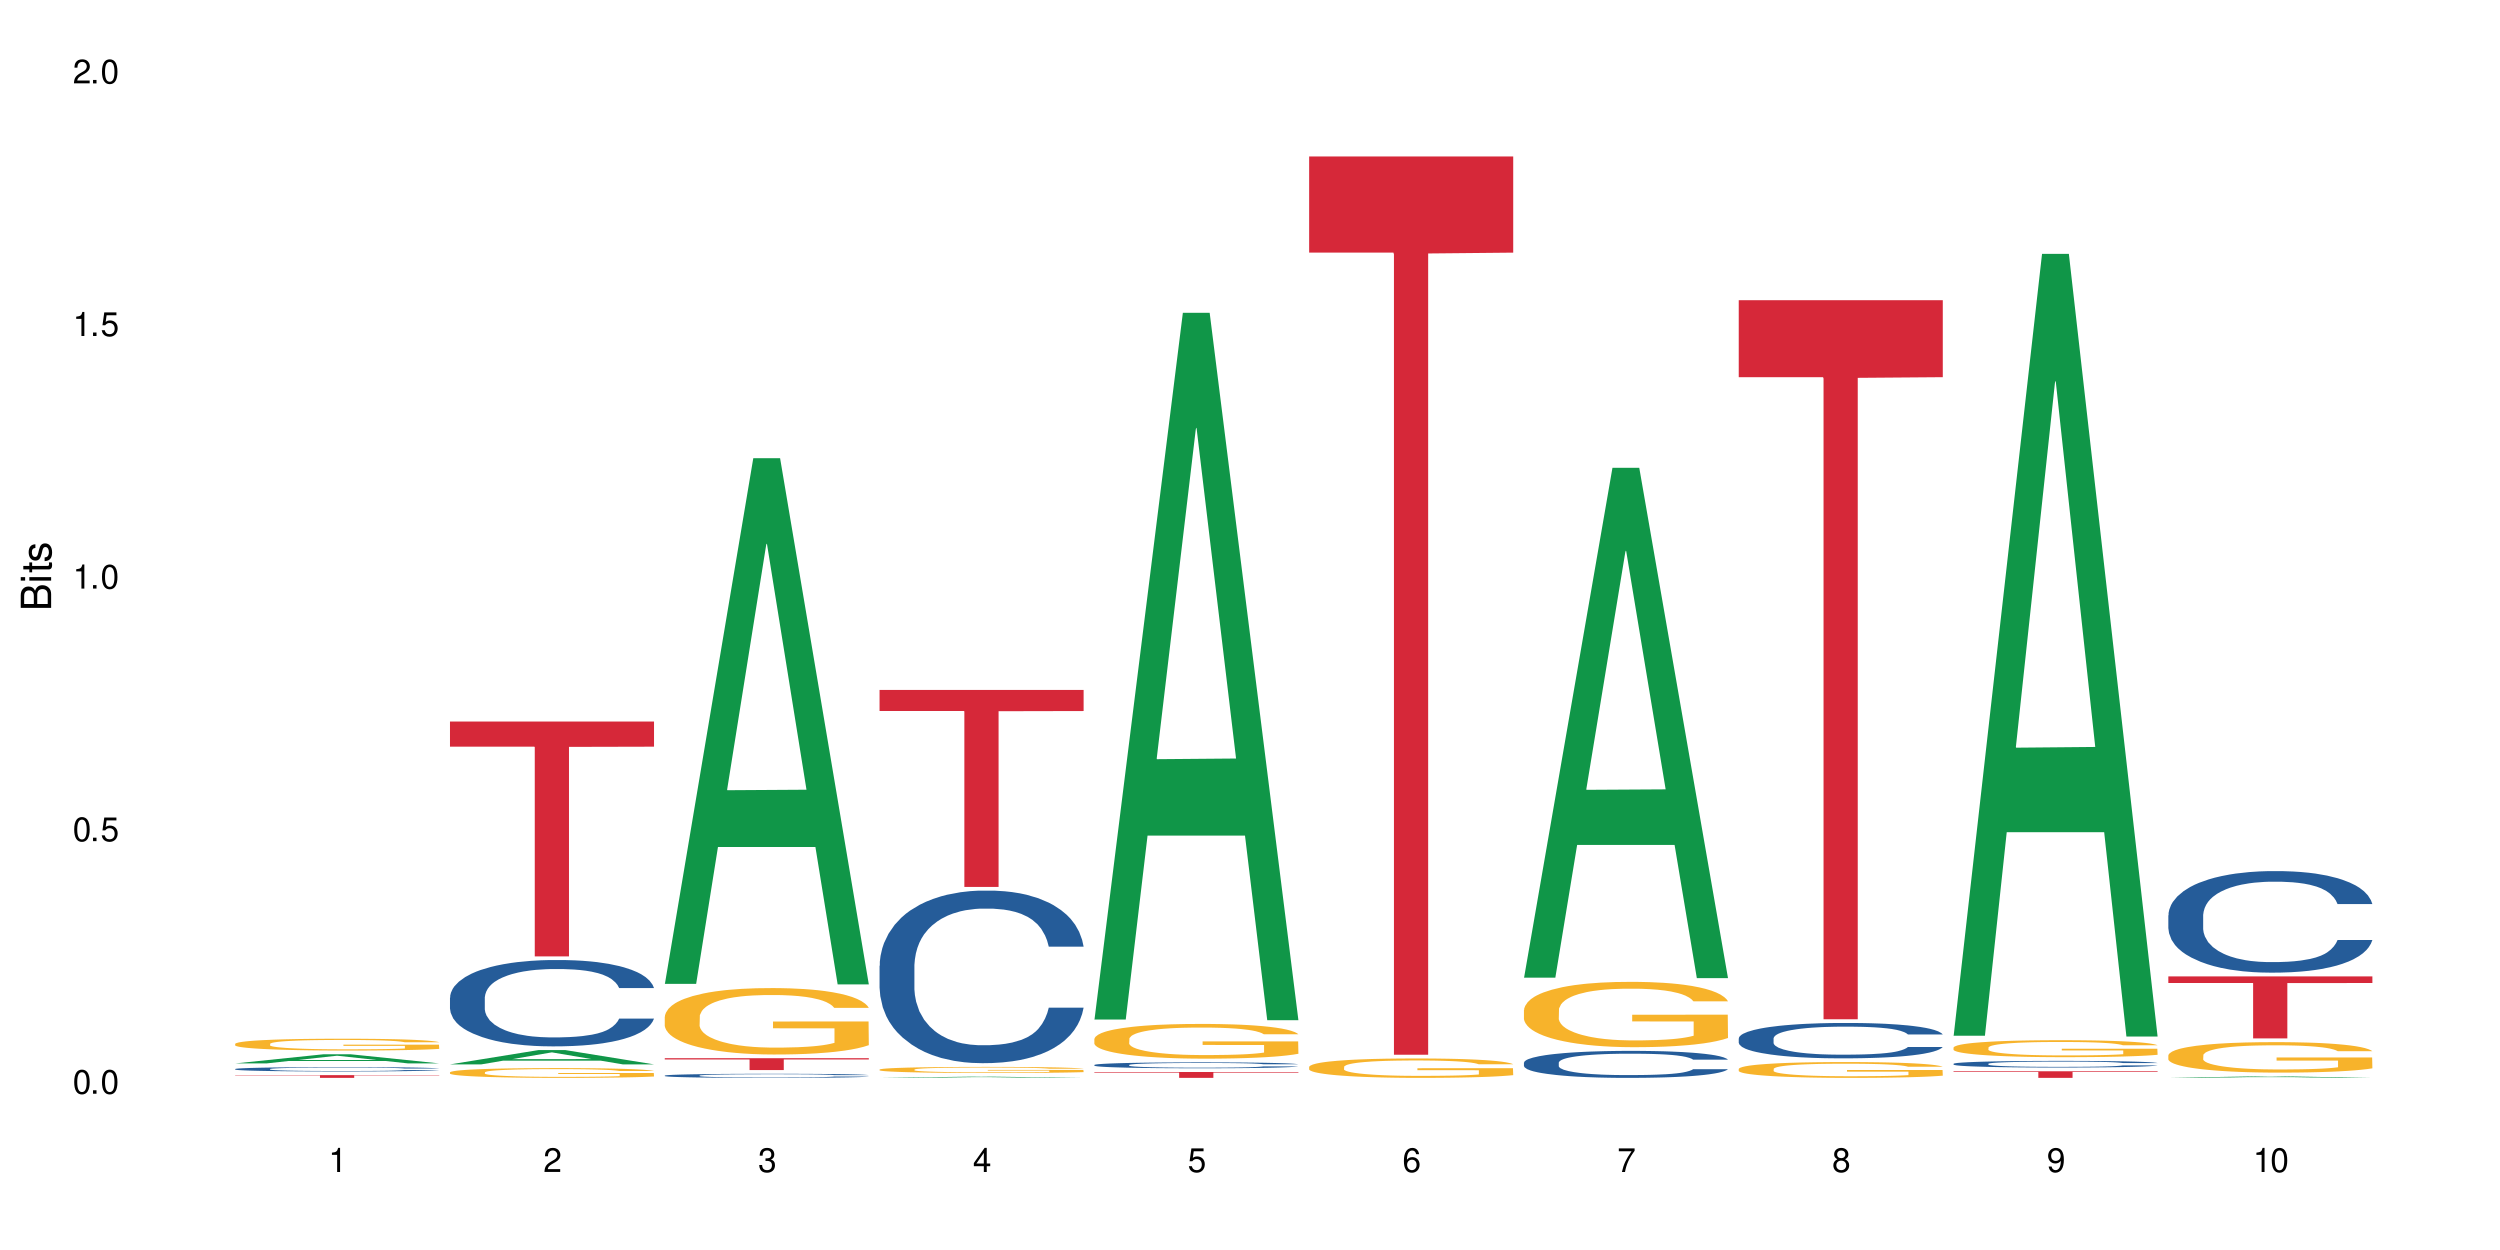 <?xml version="1.0" encoding="UTF-8"?>
<svg xmlns="http://www.w3.org/2000/svg" xmlns:xlink="http://www.w3.org/1999/xlink" width="720" height="360" viewBox="0 0 720 360">
<defs>
<g>
<g id="glyph-0-0">
</g>
<g id="glyph-0-1">
<path d="M 2.641 -6.938 C 2 -6.938 1.422 -6.656 1.078 -6.172 C 0.641 -5.562 0.406 -4.641 0.406 -3.359 C 0.406 -1.016 1.188 0.219 2.641 0.219 C 4.078 0.219 4.859 -1.016 4.859 -3.297 C 4.859 -4.641 4.656 -5.547 4.203 -6.172 C 3.844 -6.656 3.281 -6.938 2.641 -6.938 Z M 2.641 -6.188 C 3.547 -6.188 4 -5.25 4 -3.375 C 4 -1.406 3.562 -0.484 2.625 -0.484 C 1.734 -0.484 1.281 -1.438 1.281 -3.344 C 1.281 -5.25 1.734 -6.188 2.641 -6.188 Z M 2.641 -6.188 "/>
</g>
<g id="glyph-0-2">
<path d="M 1.828 -1 L 0.828 -1 L 0.828 0 L 1.828 0 Z M 1.828 -1 "/>
</g>
<g id="glyph-0-3">
<path d="M 4.562 -6.797 L 1.062 -6.797 L 0.547 -3.094 L 1.328 -3.094 C 1.719 -3.562 2.047 -3.734 2.578 -3.734 C 3.484 -3.734 4.062 -3.109 4.062 -2.094 C 4.062 -1.125 3.484 -0.531 2.578 -0.531 C 1.828 -0.531 1.375 -0.906 1.188 -1.672 L 0.328 -1.672 C 0.453 -1.109 0.547 -0.844 0.75 -0.594 C 1.125 -0.078 1.828 0.219 2.594 0.219 C 3.969 0.219 4.922 -0.781 4.922 -2.219 C 4.922 -3.562 4.031 -4.484 2.719 -4.484 C 2.25 -4.484 1.859 -4.359 1.469 -4.062 L 1.734 -5.969 L 4.562 -5.969 Z M 4.562 -6.797 "/>
</g>
<g id="glyph-0-4">
<path d="M 2.484 -4.938 L 2.484 0 L 3.328 0 L 3.328 -6.938 L 2.766 -6.938 C 2.469 -5.875 2.281 -5.734 0.984 -5.562 L 0.984 -4.938 Z M 2.484 -4.938 "/>
</g>
<g id="glyph-0-5">
<path d="M 4.859 -0.828 L 1.281 -0.828 C 1.359 -1.406 1.672 -1.781 2.5 -2.281 L 3.469 -2.828 C 4.406 -3.344 4.906 -4.062 4.906 -4.906 C 4.906 -5.484 4.672 -6.031 4.266 -6.406 C 3.859 -6.766 3.375 -6.938 2.719 -6.938 C 1.859 -6.938 1.219 -6.625 0.844 -6.031 C 0.609 -5.672 0.5 -5.234 0.484 -4.531 L 1.328 -4.531 C 1.359 -5.016 1.406 -5.281 1.531 -5.516 C 1.75 -5.938 2.188 -6.203 2.703 -6.203 C 3.469 -6.203 4.031 -5.641 4.031 -4.891 C 4.031 -4.344 3.719 -3.859 3.125 -3.516 L 2.234 -3 C 0.812 -2.172 0.406 -1.531 0.328 -0.016 L 4.859 -0.016 Z M 4.859 -0.828 "/>
</g>
<g id="glyph-0-6">
<path d="M 2.125 -3.188 L 2.578 -3.188 C 3.5 -3.188 3.984 -2.766 3.984 -1.922 C 3.984 -1.062 3.469 -0.531 2.594 -0.531 C 1.656 -0.531 1.203 -1 1.156 -2.016 L 0.312 -2.016 C 0.344 -1.453 0.438 -1.094 0.609 -0.781 C 0.953 -0.109 1.625 0.219 2.547 0.219 C 3.953 0.219 4.859 -0.625 4.859 -1.938 C 4.859 -2.828 4.516 -3.297 3.703 -3.594 C 4.344 -3.844 4.656 -4.328 4.656 -5.031 C 4.656 -6.219 3.875 -6.938 2.578 -6.938 C 1.203 -6.938 0.484 -6.172 0.453 -4.703 L 1.297 -4.703 C 1.312 -5.125 1.344 -5.359 1.453 -5.578 C 1.641 -5.969 2.062 -6.203 2.594 -6.203 C 3.344 -6.203 3.797 -5.75 3.797 -5 C 3.797 -4.516 3.609 -4.219 3.25 -4.047 C 3.016 -3.953 2.703 -3.922 2.125 -3.906 Z M 2.125 -3.188 "/>
</g>
<g id="glyph-0-7">
<path d="M 3.141 -1.672 L 3.141 0 L 3.984 0 L 3.984 -1.672 L 4.984 -1.672 L 4.984 -2.438 L 3.984 -2.438 L 3.984 -6.938 L 3.359 -6.938 L 0.266 -2.578 L 0.266 -1.672 Z M 3.141 -2.438 L 1 -2.438 L 3.141 -5.5 Z M 3.141 -2.438 "/>
</g>
<g id="glyph-0-8">
<path d="M 4.781 -5.125 C 4.609 -6.266 3.891 -6.938 2.844 -6.938 C 2.094 -6.938 1.422 -6.578 1.031 -5.953 C 0.594 -5.266 0.406 -4.422 0.406 -3.172 C 0.406 -2 0.578 -1.25 0.984 -0.641 C 1.359 -0.078 1.953 0.219 2.703 0.219 C 3.984 0.219 4.922 -0.75 4.922 -2.094 C 4.922 -3.375 4.062 -4.281 2.844 -4.281 C 2.172 -4.281 1.641 -4.031 1.281 -3.516 C 1.281 -5.234 1.828 -6.188 2.797 -6.188 C 3.391 -6.188 3.797 -5.797 3.938 -5.125 Z M 2.734 -3.531 C 3.547 -3.531 4.062 -2.953 4.062 -2.031 C 4.062 -1.156 3.484 -0.531 2.703 -0.531 C 1.922 -0.531 1.328 -1.188 1.328 -2.078 C 1.328 -2.938 1.906 -3.531 2.734 -3.531 Z M 2.734 -3.531 "/>
</g>
<g id="glyph-0-9">
<path d="M 4.984 -6.797 L 0.438 -6.797 L 0.438 -5.969 L 4.109 -5.969 C 2.5 -3.656 1.828 -2.234 1.328 0 L 2.219 0 C 2.594 -2.172 3.453 -4.047 4.984 -6.094 Z M 4.984 -6.797 "/>
</g>
<g id="glyph-0-10">
<path d="M 3.75 -3.656 C 4.469 -4.094 4.688 -4.438 4.688 -5.078 C 4.688 -6.172 3.844 -6.938 2.641 -6.938 C 1.438 -6.938 0.594 -6.172 0.594 -5.094 C 0.594 -4.438 0.812 -4.094 1.516 -3.656 C 0.734 -3.266 0.359 -2.703 0.359 -1.922 C 0.359 -0.656 1.281 0.219 2.641 0.219 C 3.984 0.219 4.922 -0.656 4.922 -1.922 C 4.922 -2.703 4.531 -3.266 3.75 -3.656 Z M 2.641 -6.188 C 3.359 -6.188 3.812 -5.75 3.812 -5.062 C 3.812 -4.406 3.344 -3.984 2.641 -3.984 C 1.922 -3.984 1.453 -4.406 1.453 -5.078 C 1.453 -5.75 1.922 -6.188 2.641 -6.188 Z M 2.641 -3.266 C 3.484 -3.266 4.062 -2.719 4.062 -1.906 C 4.062 -1.078 3.484 -0.531 2.625 -0.531 C 1.797 -0.531 1.219 -1.094 1.219 -1.906 C 1.219 -2.719 1.781 -3.266 2.641 -3.266 Z M 2.641 -3.266 "/>
</g>
<g id="glyph-0-11">
<path d="M 0.516 -1.578 C 0.672 -0.453 1.406 0.219 2.438 0.219 C 3.188 0.219 3.859 -0.141 4.266 -0.766 C 4.688 -1.453 4.891 -2.297 4.891 -3.547 C 4.891 -4.719 4.703 -5.453 4.312 -6.078 C 3.938 -6.641 3.344 -6.938 2.594 -6.938 C 1.297 -6.938 0.359 -5.969 0.359 -4.625 C 0.359 -3.344 1.234 -2.453 2.453 -2.453 C 3.094 -2.453 3.578 -2.672 4.016 -3.203 C 4 -1.484 3.469 -0.531 2.5 -0.531 C 1.906 -0.531 1.484 -0.906 1.359 -1.578 Z M 2.578 -6.203 C 3.375 -6.203 3.969 -5.531 3.969 -4.641 C 3.969 -3.797 3.391 -3.188 2.547 -3.188 C 1.734 -3.188 1.234 -3.766 1.234 -4.688 C 1.234 -5.562 1.797 -6.203 2.578 -6.203 Z M 2.578 -6.203 "/>
</g>
<g id="glyph-1-0">
</g>
<g id="glyph-1-1">
<path d="M 0 -0.953 L 0 -4.891 C 0 -5.719 -0.234 -6.344 -0.734 -6.797 C -1.188 -7.234 -1.812 -7.469 -2.5 -7.469 C -3.547 -7.469 -4.188 -7 -4.625 -5.875 C -4.984 -6.688 -5.625 -7.094 -6.531 -7.094 C -7.172 -7.094 -7.734 -6.859 -8.141 -6.391 C -8.562 -5.922 -8.75 -5.344 -8.75 -4.5 L -8.75 -0.953 Z M -4.984 -2.062 L -7.766 -2.062 L -7.766 -4.219 C -7.766 -4.844 -7.688 -5.203 -7.453 -5.5 C -7.219 -5.812 -6.859 -5.969 -6.375 -5.969 C -5.891 -5.969 -5.531 -5.812 -5.297 -5.5 C -5.062 -5.203 -4.984 -4.844 -4.984 -4.219 Z M -0.984 -2.062 L -4 -2.062 L -4 -4.781 C -4 -5.766 -3.438 -6.359 -2.484 -6.359 C -1.547 -6.359 -0.984 -5.766 -0.984 -4.781 Z M -0.984 -2.062 "/>
</g>
<g id="glyph-1-2">
<path d="M -6.281 -1.797 L -6.281 -0.797 L 0 -0.797 L 0 -1.797 Z M -8.75 -1.797 L -8.75 -0.797 L -7.484 -0.797 L -7.484 -1.797 Z M -8.75 -1.797 "/>
</g>
<g id="glyph-1-3">
<path d="M -6.281 -3.047 L -6.281 -2.016 L -8.016 -2.016 L -8.016 -1.016 L -6.281 -1.016 L -6.281 -0.172 L -5.469 -0.172 L -5.469 -1.016 L -0.719 -1.016 C -0.078 -1.016 0.281 -1.453 0.281 -2.234 C 0.281 -2.5 0.25 -2.719 0.188 -3.047 L -0.641 -3.047 C -0.609 -2.906 -0.594 -2.766 -0.594 -2.562 C -0.594 -2.141 -0.719 -2.016 -1.156 -2.016 L -5.469 -2.016 L -5.469 -3.047 Z M -6.281 -3.047 "/>
</g>
<g id="glyph-1-4">
<path d="M -4.531 -5.25 C -5.766 -5.25 -6.469 -4.422 -6.469 -2.969 C -6.469 -1.516 -5.719 -0.562 -4.547 -0.562 C -3.562 -0.562 -3.094 -1.062 -2.734 -2.562 L -2.516 -3.484 C -2.344 -4.188 -2.094 -4.469 -1.641 -4.469 C -1.047 -4.469 -0.641 -3.875 -0.641 -3 C -0.641 -2.453 -0.797 -2 -1.062 -1.75 C -1.25 -1.594 -1.422 -1.531 -1.875 -1.469 L -1.875 -0.406 C -0.422 -0.453 0.281 -1.266 0.281 -2.922 C 0.281 -4.5 -0.5 -5.516 -1.719 -5.516 C -2.656 -5.516 -3.172 -4.984 -3.469 -3.734 L -3.703 -2.766 C -3.891 -1.953 -4.156 -1.609 -4.594 -1.609 C -5.188 -1.609 -5.547 -2.125 -5.547 -2.938 C -5.547 -3.75 -5.203 -4.172 -4.531 -4.203 Z M -4.531 -5.25 "/>
</g>
</g>
</defs>
<rect x="-72" y="-36" width="864" height="432" fill="rgb(100%, 100%, 100%)" fill-opacity="1"/>
<path fill-rule="nonzero" fill="rgb(6.275%, 58.824%, 28.235%)" fill-opacity="1" d="M 67.73 306.262 L 67.793 306.258 L 93.223 303.625 L 100.945 303.625 L 126.5 306.262 L 117.52 306.262 L 111.117 305.574 L 83.051 305.574 L 76.773 306.262 L 67.73 306.262 L 85.75 305.289 L 108.543 305.289 L 97.176 304.055 L 97.051 304.055 L 96.926 304.062 L 85.688 305.289 L 85.75 305.289 Z M 67.73 306.262 "/>
<path fill-rule="nonzero" fill="rgb(14.51%, 36.078%, 60%)" fill-opacity="1" d="M 67.73 307.871 L 67.801 307.871 L 67.801 307.844 L 68.02 307.801 L 68.52 307.746 L 69.02 307.707 L 70.312 307.641 L 72.102 307.574 L 73.965 307.527 L 75.328 307.496 L 76.547 307.473 L 79.34 307.43 L 81.133 307.41 L 83.066 307.391 L 85.434 307.371 L 87.152 307.359 L 91.023 307.34 L 93.891 307.332 L 96.113 307.328 L 100.914 307.328 L 103.781 307.332 L 105.859 307.34 L 108.152 307.348 L 110.086 307.359 L 113.457 307.383 L 116.465 307.418 L 117.828 307.434 L 119.977 307.469 L 121.625 307.504 L 122.773 307.535 L 124.062 307.574 L 125.207 307.629 L 126.07 307.688 L 126.5 307.734 L 116.465 307.734 L 115.965 307.688 L 115.391 307.652 L 114.316 307.605 L 113.238 307.574 L 111.734 307.539 L 110.375 307.52 L 108.512 307.496 L 106.863 307.484 L 105.141 307.473 L 103.492 307.465 L 100.34 307.461 L 95.324 307.461 L 92.527 307.473 L 91.023 307.48 L 88.871 307.496 L 87.367 307.508 L 85.578 307.531 L 84.359 307.551 L 82.852 307.582 L 81.777 307.609 L 80.559 307.645 L 79.844 307.676 L 79.199 307.707 L 78.625 307.742 L 78.195 307.785 L 77.906 307.824 L 77.766 307.867 L 77.766 308.043 L 77.906 308.086 L 78.266 308.133 L 79.199 308.203 L 80.559 308.262 L 82.137 308.312 L 83.641 308.344 L 84.5 308.363 L 85.648 308.379 L 87.441 308.402 L 90.02 308.426 L 91.523 308.434 L 93.816 308.445 L 96.184 308.449 L 99.336 308.449 L 102.133 308.445 L 103.996 308.438 L 105.93 308.43 L 108.582 308.41 L 110.23 308.391 L 111.664 308.371 L 112.738 308.348 L 113.457 308.328 L 114.531 308.293 L 115.391 308.254 L 116.035 308.215 L 116.465 308.176 L 126.5 308.176 L 126.07 308.223 L 125.422 308.266 L 124.777 308.301 L 123.777 308.34 L 122.629 308.375 L 120.98 308.414 L 119.617 308.441 L 117.828 308.469 L 116.18 308.492 L 114.387 308.512 L 111.734 308.535 L 110.016 308.547 L 108.152 308.555 L 105.93 308.566 L 103.137 308.574 L 100.125 308.578 L 94.32 308.578 L 92.098 308.57 L 89.16 308.562 L 85.504 308.539 L 82.852 308.52 L 80.773 308.496 L 78.984 308.477 L 76.977 308.445 L 74.395 308.395 L 72.82 308.355 L 71.746 308.324 L 70.527 308.277 L 69.664 308.238 L 68.664 308.176 L 67.945 308.094 L 67.73 308.031 Z M 67.73 307.871 "/>
<path fill-rule="nonzero" fill="rgb(96.863%, 70.196%, 16.863%)" fill-opacity="1" d="M 67.73 300.609 L 67.801 300.605 L 67.801 300.543 L 68.09 300.406 L 68.805 300.211 L 69.738 300.055 L 70.742 299.93 L 71.387 299.863 L 72.461 299.77 L 73.395 299.699 L 75.758 299.562 L 78.77 299.43 L 80.418 299.375 L 82.281 299.32 L 84.93 299.262 L 86.148 299.238 L 89.875 299.191 L 94.105 299.16 L 98.762 299.148 L 100.914 299.152 L 103.852 299.164 L 107.863 299.199 L 110.16 299.23 L 111.949 299.262 L 113.812 299.301 L 116.105 299.363 L 118.258 299.438 L 119.977 299.516 L 121.695 299.609 L 123.129 299.707 L 124.348 299.816 L 125.422 299.945 L 126.07 300.055 L 126.5 300.164 L 116.535 300.164 L 115.965 300.055 L 115.32 299.973 L 114.242 299.867 L 113.168 299.793 L 112.094 299.734 L 110.086 299.652 L 108.367 299.605 L 106.215 299.562 L 104.137 299.531 L 101.773 299.516 L 100.34 299.508 L 96.543 299.508 L 93.102 299.531 L 91.094 299.555 L 89.66 299.578 L 87.656 299.625 L 86.438 299.664 L 85.719 299.688 L 83.57 299.785 L 82.137 299.871 L 81.348 299.93 L 80.344 300.023 L 79.629 300.109 L 78.84 300.234 L 78.41 300.328 L 77.836 300.539 L 77.766 301.098 L 77.98 301.219 L 78.41 301.344 L 78.984 301.457 L 79.844 301.574 L 80.703 301.664 L 82.207 301.789 L 83.496 301.867 L 84.5 301.922 L 86.438 302.004 L 87.227 302.035 L 89.09 302.09 L 91.023 302.133 L 93.387 302.172 L 95.18 302.188 L 98.047 302.203 L 101.703 302.203 L 106 302.188 L 108.727 302.16 L 110.59 302.137 L 111.809 302.113 L 113.312 302.078 L 114.387 302.051 L 115.391 302.016 L 116.609 301.961 L 116.609 301.219 L 98.906 301.215 L 98.906 300.867 L 126.426 300.863 L 126.5 302.078 L 124.992 302.164 L 123.129 302.246 L 121.34 302.309 L 119.477 302.359 L 116.824 302.418 L 114.672 302.457 L 111.375 302.5 L 108.367 302.527 L 105.215 302.547 L 102.418 302.555 L 99.121 302.559 L 96.184 302.555 L 93.031 302.535 L 90.52 302.512 L 88.227 302.48 L 85.934 302.438 L 83.066 302.371 L 81.203 302.32 L 79.27 302.254 L 77.336 302.176 L 75.613 302.094 L 74.469 302.027 L 73.32 301.953 L 72.102 301.859 L 70.957 301.754 L 70.098 301.656 L 69.309 301.547 L 68.734 301.445 L 68.16 301.305 L 67.875 301.191 L 67.73 301.098 Z M 67.73 300.609 "/>
<path fill-rule="nonzero" fill="rgb(83.922%, 15.686%, 22.353%)" fill-opacity="1" d="M 67.73 309.645 L 126.5 309.645 L 126.5 309.727 L 102.008 309.73 L 102.008 310.43 L 92.152 310.43 L 92.152 309.73 L 92.008 309.727 L 67.73 309.727 Z M 67.73 309.645 "/>
<path fill-rule="nonzero" fill="rgb(6.275%, 58.824%, 28.235%)" fill-opacity="1" d="M 129.594 306.539 L 129.656 306.535 L 155.082 302.422 L 162.805 302.422 L 188.359 306.543 L 179.383 306.543 L 172.977 305.469 L 144.91 305.469 L 138.633 306.539 L 129.594 306.539 L 147.613 305.023 L 170.402 305.02 L 159.039 303.098 L 158.914 303.094 L 158.789 303.105 L 147.547 305.02 L 147.613 305.023 Z M 129.594 306.539 "/>
<path fill-rule="nonzero" fill="rgb(14.51%, 36.078%, 60%)" fill-opacity="1" d="M 129.594 287.316 L 129.664 287.293 L 129.664 286.746 L 129.879 285.883 L 130.379 284.793 L 130.883 284.043 L 132.172 282.703 L 133.965 281.406 L 135.828 280.406 L 137.188 279.816 L 138.406 279.363 L 141.203 278.523 L 142.992 278.09 L 144.93 277.703 L 147.293 277.316 L 149.016 277.09 L 152.883 276.727 L 155.75 276.566 L 157.973 276.5 L 162.773 276.5 L 165.641 276.59 L 167.719 276.703 L 170.012 276.887 L 171.949 277.09 L 175.316 277.59 L 178.324 278.227 L 179.688 278.59 L 181.836 279.293 L 183.484 279.977 L 184.633 280.566 L 185.922 281.406 L 187.07 282.43 L 187.93 283.59 L 188.359 284.566 L 178.324 284.566 L 177.824 283.656 L 177.25 282.953 L 176.176 282.02 L 175.102 281.363 L 173.598 280.703 L 172.234 280.273 L 170.371 279.84 L 168.723 279.566 L 167.004 279.363 L 165.355 279.227 L 162.199 279.09 L 158.547 279.09 L 157.184 279.137 L 154.391 279.316 L 152.883 279.477 L 150.734 279.793 L 149.23 280.09 L 147.438 280.543 L 146.219 280.93 L 144.715 281.523 L 143.641 282.043 L 142.422 282.793 L 141.703 283.363 L 141.059 284 L 140.484 284.746 L 140.055 285.543 L 139.77 286.383 L 139.625 287.203 L 139.625 290.723 L 139.77 291.543 L 140.129 292.496 L 141.059 293.883 L 142.422 295.086 L 143.996 296.039 L 145.504 296.723 L 146.363 297.039 L 147.508 297.402 L 149.301 297.859 L 151.879 298.312 L 153.387 298.496 L 155.68 298.676 L 158.043 298.766 L 161.199 298.766 L 163.992 298.676 L 165.855 298.562 L 167.789 298.383 L 170.441 297.996 L 172.09 297.633 L 173.523 297.199 L 174.598 296.77 L 175.316 296.402 L 176.391 295.699 L 177.25 294.926 L 177.895 294.133 L 178.324 293.359 L 188.359 293.359 L 187.93 294.27 L 187.285 295.156 L 186.641 295.812 L 185.637 296.609 L 184.488 297.312 L 182.84 298.109 L 181.48 298.633 L 179.688 299.199 L 178.039 299.629 L 176.246 300.016 L 173.598 300.473 L 171.875 300.699 L 170.012 300.902 L 167.789 301.086 L 164.996 301.242 L 161.984 301.336 L 159.191 301.359 L 156.18 301.312 L 153.957 301.223 L 151.02 301.016 L 147.367 300.609 L 144.715 300.176 L 142.637 299.746 L 140.844 299.289 L 138.836 298.676 L 136.258 297.676 L 134.68 296.902 L 133.605 296.27 L 132.387 295.383 L 131.527 294.586 L 130.523 293.312 L 129.809 291.699 L 129.594 290.449 Z M 129.594 287.316 "/>
<path fill-rule="nonzero" fill="rgb(96.863%, 70.196%, 16.863%)" fill-opacity="1" d="M 129.594 308.816 L 129.664 308.812 L 129.664 308.762 L 129.949 308.648 L 130.668 308.488 L 131.598 308.355 L 132.602 308.254 L 133.246 308.199 L 134.32 308.121 L 135.254 308.062 L 137.617 307.949 L 140.629 307.84 L 142.277 307.793 L 144.141 307.75 L 146.793 307.699 L 148.012 307.684 L 151.738 307.641 L 155.965 307.617 L 160.625 307.609 L 162.773 307.609 L 165.711 307.621 L 169.727 307.648 L 172.02 307.676 L 173.812 307.699 L 175.676 307.734 L 177.969 307.785 L 180.117 307.848 L 181.836 307.91 L 183.559 307.988 L 184.992 308.07 L 186.211 308.16 L 187.285 308.27 L 187.93 308.359 L 188.359 308.449 L 178.398 308.449 L 177.824 308.359 L 177.18 308.289 L 176.105 308.203 L 175.031 308.141 L 173.953 308.094 L 171.949 308.027 L 170.227 307.984 L 168.078 307.949 L 166 307.926 L 163.633 307.91 L 162.199 307.906 L 158.402 307.906 L 154.961 307.922 L 152.957 307.941 L 151.523 307.965 L 149.516 308.004 L 148.297 308.031 L 147.582 308.055 L 145.43 308.133 L 143.996 308.207 L 143.207 308.254 L 142.207 308.332 L 141.488 308.402 L 140.699 308.504 L 140.27 308.582 L 139.695 308.758 L 139.625 309.223 L 139.84 309.32 L 140.27 309.426 L 140.844 309.52 L 141.703 309.617 L 142.562 309.691 L 144.07 309.793 L 145.359 309.859 L 146.363 309.902 L 148.297 309.973 L 149.086 309.996 L 150.949 310.043 L 152.883 310.078 L 155.25 310.109 L 157.039 310.125 L 159.906 310.137 L 163.562 310.137 L 167.863 310.121 L 170.586 310.102 L 172.449 310.078 L 173.668 310.062 L 175.172 310.035 L 176.246 310.008 L 177.25 309.98 L 178.469 309.938 L 178.469 309.32 L 160.766 309.316 L 160.766 309.027 L 188.289 309.027 L 188.359 310.035 L 186.855 310.102 L 184.992 310.172 L 183.199 310.223 L 181.336 310.266 L 178.684 310.316 L 176.535 310.344 L 173.238 310.383 L 170.227 310.406 L 167.074 310.422 L 164.277 310.43 L 160.984 310.43 L 158.043 310.426 L 154.891 310.41 L 152.383 310.391 L 150.09 310.363 L 147.797 310.328 L 144.93 310.277 L 143.066 310.23 L 141.129 310.18 L 139.195 310.113 L 137.477 310.043 L 136.328 309.988 L 135.184 309.93 L 133.965 309.852 L 132.816 309.762 L 131.957 309.684 L 131.168 309.594 L 130.594 309.508 L 130.023 309.391 L 129.734 309.301 L 129.594 309.219 Z M 129.594 308.816 "/>
<path fill-rule="nonzero" fill="rgb(83.922%, 15.686%, 22.353%)" fill-opacity="1" d="M 129.594 207.805 L 188.359 207.805 L 188.359 215.043 L 163.867 215.105 L 163.867 275.434 L 154.012 275.434 L 154.012 215.172 L 153.871 215.043 L 129.594 215.043 Z M 129.594 207.805 "/>
<path fill-rule="nonzero" fill="rgb(6.275%, 58.824%, 28.235%)" fill-opacity="1" d="M 191.453 283.359 L 191.516 283.215 L 216.945 131.965 L 224.668 131.965 L 250.219 283.5 L 241.242 283.5 L 234.84 243.945 L 206.773 243.945 L 200.492 283.359 L 191.453 283.359 L 209.473 227.582 L 232.266 227.438 L 220.898 156.723 L 220.773 156.578 L 220.648 157.008 L 209.41 227.438 L 209.473 227.582 Z M 191.453 283.359 "/>
<path fill-rule="nonzero" fill="rgb(14.51%, 36.078%, 60%)" fill-opacity="1" d="M 191.453 309.766 L 191.523 309.766 L 191.523 309.738 L 191.738 309.695 L 192.242 309.645 L 192.742 309.609 L 194.031 309.547 L 195.824 309.484 L 197.688 309.438 L 199.051 309.41 L 200.27 309.387 L 203.062 309.348 L 204.855 309.328 L 206.789 309.309 L 209.156 309.289 L 210.875 309.281 L 214.746 309.262 L 217.613 309.254 L 224.637 309.254 L 227.5 309.258 L 229.582 309.262 L 231.875 309.27 L 233.809 309.281 L 237.176 309.305 L 240.188 309.336 L 241.547 309.352 L 243.699 309.383 L 245.348 309.418 L 246.492 309.445 L 247.785 309.484 L 248.93 309.535 L 249.789 309.59 L 250.219 309.633 L 240.188 309.633 L 239.684 309.59 L 239.113 309.559 L 238.035 309.516 L 236.961 309.484 L 235.457 309.453 L 234.094 309.43 L 232.23 309.41 L 230.582 309.398 L 228.863 309.387 L 227.215 309.383 L 224.062 309.375 L 220.406 309.375 L 219.043 309.379 L 216.25 309.387 L 214.746 309.395 L 212.594 309.41 L 211.09 309.422 L 209.297 309.445 L 208.078 309.461 L 206.574 309.488 L 205.5 309.516 L 204.281 309.551 L 203.566 309.578 L 202.918 309.609 L 202.348 309.645 L 201.918 309.68 L 201.629 309.723 L 201.484 309.758 L 201.484 309.926 L 201.629 309.965 L 201.988 310.012 L 202.918 310.078 L 204.281 310.133 L 205.859 310.18 L 207.363 310.211 L 208.223 310.227 L 209.371 310.242 L 211.16 310.266 L 213.742 310.285 L 215.246 310.293 L 217.539 310.305 L 219.906 310.309 L 223.059 310.309 L 225.852 310.305 L 227.715 310.297 L 229.652 310.289 L 232.305 310.27 L 233.953 310.254 L 235.387 310.234 L 236.461 310.215 L 237.176 310.195 L 238.254 310.164 L 239.113 310.125 L 239.758 310.09 L 240.188 310.051 L 250.219 310.051 L 249.789 310.094 L 249.145 310.137 L 248.5 310.168 L 247.496 310.207 L 246.352 310.238 L 244.703 310.277 L 243.34 310.301 L 241.547 310.328 L 239.898 310.348 L 238.109 310.367 L 235.457 310.387 L 233.738 310.398 L 231.875 310.41 L 229.652 310.418 L 226.855 310.426 L 223.848 310.43 L 218.043 310.43 L 215.82 310.426 L 212.883 310.414 L 209.227 310.395 L 206.574 310.375 L 204.496 310.355 L 202.703 310.332 L 200.699 310.305 L 198.117 310.258 L 196.543 310.219 L 195.465 310.188 L 194.246 310.148 L 193.387 310.109 L 192.383 310.051 L 191.668 309.973 L 191.453 309.914 Z M 191.453 309.766 "/>
<path fill-rule="nonzero" fill="rgb(96.863%, 70.196%, 16.863%)" fill-opacity="1" d="M 191.453 292.762 L 191.523 292.742 L 191.523 292.395 L 191.812 291.609 L 192.527 290.523 L 193.461 289.633 L 194.461 288.934 L 195.109 288.566 L 196.184 288.043 L 197.113 287.66 L 199.48 286.871 L 202.488 286.141 L 204.137 285.824 L 206 285.527 L 208.652 285.195 L 209.871 285.074 L 213.598 284.793 L 217.828 284.617 L 222.484 284.566 L 224.637 284.582 L 227.574 284.652 L 231.586 284.848 L 233.879 285.02 L 235.672 285.195 L 237.535 285.422 L 239.828 285.773 L 241.98 286.191 L 243.699 286.609 L 245.418 287.133 L 246.852 287.695 L 248.07 288.305 L 249.145 289.039 L 249.789 289.652 L 250.219 290.262 L 240.258 290.262 L 239.684 289.652 L 239.039 289.18 L 237.965 288.602 L 236.891 288.184 L 235.816 287.852 L 233.809 287.398 L 232.09 287.117 L 229.938 286.871 L 227.859 286.715 L 225.496 286.609 L 224.062 286.574 L 220.262 286.574 L 216.824 286.699 L 214.816 286.836 L 213.383 286.977 L 211.375 287.238 L 210.156 287.449 L 209.441 287.59 L 207.293 288.129 L 205.859 288.621 L 205.07 288.953 L 204.066 289.477 L 203.348 289.949 L 202.562 290.648 L 202.133 291.172 L 201.559 292.359 L 201.484 295.504 L 201.703 296.168 L 202.133 296.883 L 202.703 297.512 L 203.566 298.176 L 204.426 298.684 L 205.93 299.363 L 207.219 299.82 L 208.223 300.117 L 210.156 300.59 L 210.945 300.746 L 212.809 301.059 L 214.746 301.305 L 217.109 301.516 L 218.902 301.617 L 221.77 301.707 L 225.422 301.707 L 229.723 301.602 L 232.445 301.461 L 234.309 301.32 L 235.527 301.199 L 237.035 301.008 L 238.109 300.832 L 239.113 300.641 L 240.332 300.344 L 240.332 296.168 L 222.629 296.148 L 222.629 294.195 L 250.148 294.176 L 250.219 301.008 L 248.715 301.48 L 246.852 301.934 L 245.059 302.281 L 243.195 302.578 L 240.547 302.91 L 238.395 303.121 L 235.098 303.367 L 232.09 303.523 L 228.934 303.629 L 226.141 303.68 L 222.844 303.699 L 219.906 303.664 L 216.75 303.559 L 214.242 303.418 L 211.949 303.242 L 209.656 303.016 L 206.789 302.648 L 204.926 302.352 L 202.992 301.984 L 201.055 301.551 L 199.336 301.078 L 198.191 300.711 L 197.043 300.293 L 195.824 299.766 L 194.68 299.172 L 193.816 298.633 L 193.031 298.02 L 192.457 297.441 L 191.883 296.656 L 191.598 296.027 L 191.453 295.484 Z M 191.453 292.762 "/>
<path fill-rule="nonzero" fill="rgb(83.922%, 15.686%, 22.353%)" fill-opacity="1" d="M 191.453 304.766 L 250.219 304.766 L 250.219 305.129 L 225.727 305.133 L 225.727 308.188 L 215.875 308.188 L 215.875 305.137 L 215.73 305.129 L 191.453 305.129 Z M 191.453 304.766 "/>
<path fill-rule="nonzero" fill="rgb(6.275%, 58.824%, 28.235%)" fill-opacity="1" d="M 253.312 310.43 L 253.375 310.43 L 278.805 310.086 L 286.527 310.086 L 312.082 310.43 L 303.102 310.43 L 296.699 310.34 L 268.633 310.34 L 262.355 310.43 L 253.312 310.43 L 271.332 310.305 L 294.125 310.305 L 282.762 310.145 L 282.633 310.141 L 282.508 310.145 L 271.27 310.305 L 271.332 310.305 Z M 253.312 310.43 "/>
<path fill-rule="nonzero" fill="rgb(14.51%, 36.078%, 60%)" fill-opacity="1" d="M 253.312 278.129 L 253.387 278.086 L 253.387 276.996 L 253.602 275.27 L 254.102 273.09 L 254.605 271.59 L 255.895 268.91 L 257.684 266.32 L 259.547 264.324 L 260.91 263.141 L 262.129 262.234 L 264.922 260.551 L 266.715 259.691 L 268.652 258.918 L 271.016 258.145 L 272.734 257.691 L 276.605 256.965 L 279.473 256.645 L 281.695 256.512 L 286.496 256.512 L 289.363 256.691 L 291.441 256.918 L 293.734 257.281 L 295.668 257.691 L 299.039 258.691 L 302.047 259.961 L 303.41 260.688 L 305.559 262.098 L 307.207 263.461 L 308.355 264.641 L 309.645 266.32 L 310.793 268.363 L 311.652 270.68 L 312.082 272.633 L 302.047 272.633 L 301.547 270.816 L 300.973 269.41 L 299.898 267.547 L 298.824 266.23 L 297.316 264.914 L 295.957 264.051 L 294.094 263.188 L 292.445 262.641 L 290.723 262.234 L 289.074 261.961 L 285.922 261.688 L 282.266 261.688 L 280.906 261.777 L 278.109 262.141 L 276.605 262.461 L 274.457 263.098 L 272.949 263.688 L 271.16 264.594 L 269.941 265.367 L 268.434 266.547 L 267.359 267.594 L 266.141 269.09 L 265.426 270.227 L 264.781 271.5 L 264.207 272.996 L 263.777 274.586 L 263.492 276.27 L 263.348 277.902 L 263.348 284.945 L 263.492 286.578 L 263.848 288.488 L 264.781 291.258 L 266.141 293.664 L 267.719 295.574 L 269.223 296.934 L 270.082 297.57 L 271.23 298.297 L 273.023 299.207 L 275.602 300.113 L 277.105 300.477 L 279.402 300.84 L 281.766 301.023 L 284.918 301.023 L 287.715 300.84 L 289.578 300.613 L 291.512 300.25 L 294.164 299.48 L 295.812 298.75 L 297.246 297.891 L 298.32 297.027 L 299.039 296.301 L 300.113 294.891 L 300.973 293.348 L 301.617 291.758 L 302.047 290.211 L 312.082 290.211 L 311.652 292.031 L 311.008 293.801 L 310.363 295.117 L 309.359 296.707 L 308.211 298.117 L 306.562 299.707 L 305.203 300.75 L 303.41 301.887 L 301.762 302.75 L 299.969 303.52 L 297.316 304.43 L 295.598 304.883 L 293.734 305.293 L 291.512 305.656 L 288.719 305.973 L 285.707 306.156 L 282.914 306.199 L 279.902 306.109 L 277.68 305.93 L 274.742 305.52 L 271.086 304.703 L 268.434 303.84 L 266.355 302.977 L 264.566 302.066 L 262.559 300.84 L 259.98 298.844 L 258.402 297.297 L 257.328 296.027 L 256.109 294.254 L 255.25 292.664 L 254.246 290.121 L 253.527 286.898 L 253.312 284.398 Z M 253.312 278.129 "/>
<path fill-rule="nonzero" fill="rgb(96.863%, 70.196%, 16.863%)" fill-opacity="1" d="M 253.312 308.02 L 253.387 308.016 L 253.387 307.984 L 253.672 307.914 L 254.387 307.812 L 255.32 307.73 L 256.324 307.668 L 256.969 307.633 L 258.043 307.586 L 258.977 307.551 L 261.34 307.477 L 264.352 307.41 L 266 307.383 L 267.863 307.355 L 270.516 307.324 L 271.73 307.312 L 275.461 307.289 L 279.688 307.27 L 284.348 307.266 L 286.496 307.27 L 289.434 307.273 L 293.449 307.293 L 295.742 307.309 L 297.531 307.324 L 299.395 307.344 L 301.691 307.379 L 303.84 307.414 L 305.559 307.453 L 307.281 307.504 L 308.715 307.555 L 309.93 307.609 L 311.008 307.676 L 311.652 307.734 L 312.082 307.789 L 302.121 307.789 L 301.547 307.734 L 300.902 307.691 L 299.824 307.637 L 298.75 307.598 L 297.676 307.566 L 295.668 307.527 L 293.949 307.5 L 291.801 307.477 L 289.723 307.465 L 287.355 307.453 L 285.922 307.449 L 282.125 307.449 L 278.684 307.461 L 276.676 307.477 L 275.242 307.488 L 273.238 307.512 L 272.02 307.531 L 271.301 307.543 L 269.152 307.594 L 267.719 307.637 L 266.93 307.668 L 265.926 307.715 L 265.211 307.762 L 264.422 307.824 L 263.992 307.871 L 263.418 307.98 L 263.348 308.27 L 263.562 308.332 L 263.992 308.395 L 264.566 308.453 L 265.426 308.516 L 266.285 308.562 L 267.789 308.625 L 269.082 308.664 L 270.082 308.691 L 272.02 308.734 L 272.809 308.75 L 274.672 308.777 L 276.605 308.801 L 278.973 308.82 L 280.762 308.828 L 283.629 308.84 L 287.285 308.84 L 291.586 308.828 L 294.309 308.816 L 296.172 308.805 L 297.391 308.793 L 298.895 308.773 L 299.969 308.758 L 300.973 308.742 L 302.191 308.715 L 302.191 308.332 L 284.488 308.328 L 284.488 308.148 L 312.008 308.148 L 312.082 308.773 L 310.578 308.816 L 308.715 308.859 L 306.922 308.891 L 305.059 308.918 L 302.406 308.949 L 300.258 308.969 L 296.961 308.992 L 293.949 309.004 L 290.797 309.016 L 288 309.02 L 284.703 309.02 L 281.766 309.016 L 278.613 309.008 L 276.105 308.996 L 273.812 308.98 L 271.516 308.957 L 268.652 308.926 L 266.789 308.898 L 264.852 308.863 L 262.918 308.824 L 261.195 308.781 L 260.051 308.746 L 258.902 308.707 L 257.684 308.66 L 256.539 308.605 L 255.68 308.555 L 254.891 308.5 L 254.316 308.445 L 253.742 308.375 L 253.457 308.316 L 253.312 308.27 Z M 253.312 308.02 "/>
<path fill-rule="nonzero" fill="rgb(83.922%, 15.686%, 22.353%)" fill-opacity="1" d="M 253.312 198.703 L 312.082 198.703 L 312.082 204.777 L 287.59 204.832 L 287.59 255.445 L 277.734 255.445 L 277.734 204.883 L 277.594 204.777 L 253.312 204.777 Z M 253.312 198.703 "/>
<path fill-rule="nonzero" fill="rgb(6.275%, 58.824%, 28.235%)" fill-opacity="1" d="M 315.176 293.633 L 315.238 293.441 L 340.664 90.094 L 348.387 90.094 L 373.941 293.824 L 364.965 293.824 L 358.559 240.645 L 330.496 240.645 L 324.215 293.633 L 315.176 293.633 L 333.195 218.645 L 355.984 218.453 L 344.621 123.379 L 344.496 123.188 L 344.371 123.762 L 333.133 218.453 L 333.195 218.645 Z M 315.176 293.633 "/>
<path fill-rule="nonzero" fill="rgb(14.51%, 36.078%, 60%)" fill-opacity="1" d="M 315.176 306.703 L 315.246 306.699 L 315.246 306.664 L 315.461 306.605 L 315.961 306.527 L 316.465 306.477 L 317.754 306.387 L 319.547 306.297 L 321.41 306.23 L 322.77 306.188 L 323.988 306.156 L 326.785 306.102 L 328.578 306.07 L 330.512 306.043 L 332.875 306.016 L 334.598 306 L 338.465 305.977 L 341.332 305.965 L 343.555 305.961 L 348.355 305.961 L 351.223 305.969 L 353.301 305.977 L 355.594 305.988 L 357.531 306 L 360.898 306.035 L 363.91 306.078 L 365.27 306.105 L 367.422 306.152 L 369.07 306.199 L 370.215 306.238 L 371.504 306.297 L 372.652 306.367 L 373.512 306.445 L 373.941 306.512 L 363.91 306.512 L 363.406 306.453 L 362.832 306.402 L 361.758 306.34 L 360.684 306.293 L 359.18 306.25 L 357.816 306.219 L 355.953 306.191 L 354.305 306.172 L 352.586 306.156 L 350.938 306.148 L 347.785 306.137 L 344.129 306.137 L 342.766 306.141 L 339.973 306.152 L 338.465 306.164 L 336.316 306.188 L 334.812 306.207 L 333.02 306.238 L 331.801 306.266 L 330.297 306.305 L 329.223 306.34 L 328.004 306.391 L 327.285 306.43 L 326.641 306.477 L 326.066 306.527 L 325.637 306.582 L 325.352 306.637 L 325.207 306.695 L 325.207 306.934 L 325.352 306.992 L 325.711 307.055 L 326.641 307.152 L 328.004 307.234 L 329.578 307.301 L 331.086 307.348 L 331.945 307.367 L 333.09 307.391 L 334.883 307.422 L 337.465 307.453 L 338.969 307.469 L 341.262 307.48 L 343.625 307.484 L 346.781 307.484 L 349.574 307.48 L 351.438 307.473 L 353.375 307.461 L 356.023 307.434 L 357.672 307.406 L 359.105 307.379 L 360.184 307.348 L 360.898 307.324 L 361.973 307.277 L 362.832 307.223 L 363.48 307.168 L 363.91 307.117 L 373.941 307.117 L 373.512 307.176 L 372.867 307.238 L 372.223 307.285 L 371.219 307.34 L 370.07 307.387 L 368.422 307.441 L 367.062 307.477 L 365.27 307.516 L 363.621 307.543 L 361.832 307.57 L 359.18 307.602 L 357.457 307.617 L 355.594 307.633 L 353.375 307.645 L 350.578 307.656 L 347.57 307.66 L 344.773 307.664 L 341.762 307.66 L 339.543 307.652 L 336.602 307.641 L 332.949 307.613 L 330.297 307.582 L 328.219 307.551 L 326.426 307.523 L 324.418 307.48 L 321.84 307.41 L 320.262 307.359 L 319.188 307.316 L 317.969 307.254 L 317.109 307.199 L 316.105 307.113 L 315.391 307.004 L 315.176 306.918 Z M 315.176 306.703 "/>
<path fill-rule="nonzero" fill="rgb(96.863%, 70.196%, 16.863%)" fill-opacity="1" d="M 315.176 299.176 L 315.246 299.168 L 315.246 298.984 L 315.531 298.574 L 316.25 298.008 L 317.18 297.539 L 318.184 297.176 L 318.828 296.984 L 319.906 296.711 L 320.836 296.508 L 323.203 296.098 L 326.211 295.715 L 327.859 295.551 L 329.723 295.395 L 332.375 295.219 L 333.594 295.156 L 337.32 295.012 L 341.547 294.918 L 346.207 294.891 L 348.355 294.898 L 351.297 294.938 L 355.309 295.039 L 357.602 295.129 L 359.395 295.219 L 361.258 295.34 L 363.551 295.523 L 365.699 295.742 L 367.422 295.961 L 369.141 296.234 L 370.574 296.527 L 371.793 296.848 L 372.867 297.23 L 373.512 297.551 L 373.941 297.871 L 363.98 297.871 L 363.406 297.551 L 362.762 297.305 L 361.688 297 L 360.613 296.781 L 359.535 296.609 L 357.531 296.371 L 355.809 296.227 L 353.66 296.098 L 351.582 296.016 L 349.215 295.961 L 347.785 295.941 L 343.984 295.941 L 340.547 296.004 L 338.539 296.078 L 337.105 296.152 L 335.098 296.289 L 333.879 296.398 L 333.164 296.473 L 331.012 296.754 L 329.578 297.012 L 328.793 297.184 L 327.789 297.457 L 327.07 297.707 L 326.281 298.07 L 325.852 298.344 L 325.281 298.965 L 325.207 300.609 L 325.422 300.957 L 325.852 301.332 L 326.426 301.66 L 327.285 302.008 L 328.145 302.273 L 329.652 302.629 L 330.941 302.867 L 331.945 303.023 L 333.879 303.27 L 334.668 303.352 L 336.531 303.516 L 338.465 303.645 L 340.832 303.754 L 342.625 303.809 L 345.488 303.855 L 349.145 303.855 L 353.445 303.801 L 356.168 303.727 L 358.031 303.652 L 359.25 303.59 L 360.754 303.488 L 361.832 303.398 L 362.832 303.297 L 364.051 303.141 L 364.051 300.957 L 346.352 300.949 L 346.352 299.926 L 373.871 299.918 L 373.941 303.488 L 372.438 303.734 L 370.574 303.973 L 368.781 304.156 L 366.918 304.312 L 364.266 304.484 L 362.117 304.594 L 358.82 304.723 L 355.809 304.805 L 352.656 304.859 L 349.863 304.887 L 346.566 304.895 L 343.625 304.879 L 340.473 304.824 L 337.965 304.75 L 335.672 304.656 L 333.379 304.539 L 330.512 304.348 L 328.648 304.191 L 326.715 304 L 324.777 303.773 L 323.059 303.523 L 321.91 303.332 L 320.766 303.113 L 319.547 302.84 L 318.398 302.527 L 317.539 302.246 L 316.75 301.926 L 316.18 301.625 L 315.605 301.215 L 315.316 300.883 L 315.176 300.602 Z M 315.176 299.176 "/>
<path fill-rule="nonzero" fill="rgb(83.922%, 15.686%, 22.353%)" fill-opacity="1" d="M 315.176 308.73 L 373.941 308.73 L 373.941 308.91 L 349.449 308.914 L 349.449 310.43 L 339.594 310.43 L 339.594 308.914 L 339.453 308.91 L 315.176 308.91 Z M 315.176 308.73 "/>
<path fill-rule="nonzero" fill="rgb(96.863%, 70.196%, 16.863%)" fill-opacity="1" d="M 377.035 307.23 L 377.105 307.227 L 377.105 307.125 L 377.395 306.895 L 378.109 306.578 L 379.043 306.316 L 380.047 306.113 L 380.691 306.004 L 381.766 305.852 L 382.695 305.738 L 385.062 305.512 L 388.07 305.297 L 389.719 305.203 L 391.582 305.117 L 394.234 305.02 L 395.453 304.984 L 399.18 304.902 L 403.41 304.852 L 408.066 304.836 L 410.219 304.84 L 413.156 304.859 L 417.168 304.918 L 419.461 304.969 L 421.254 305.02 L 423.117 305.086 L 425.41 305.188 L 427.562 305.312 L 429.281 305.434 L 431 305.586 L 432.434 305.75 L 433.652 305.93 L 434.727 306.145 L 435.375 306.324 L 435.805 306.5 L 425.84 306.5 L 425.27 306.324 L 424.621 306.184 L 423.547 306.016 L 422.473 305.895 L 421.398 305.797 L 419.391 305.664 L 417.672 305.582 L 415.52 305.512 L 413.441 305.465 L 411.078 305.434 L 409.645 305.422 L 405.848 305.422 L 402.406 305.457 L 400.398 305.5 L 398.965 305.539 L 396.961 305.617 L 395.742 305.68 L 395.023 305.719 L 392.875 305.879 L 391.441 306.02 L 390.652 306.117 L 389.648 306.27 L 388.934 306.41 L 388.145 306.613 L 387.715 306.766 L 387.141 307.113 L 387.07 308.035 L 387.285 308.227 L 387.715 308.438 L 388.289 308.621 L 389.148 308.816 L 390.008 308.965 L 391.512 309.164 L 392.801 309.297 L 393.805 309.383 L 395.742 309.52 L 396.527 309.566 L 398.391 309.66 L 400.328 309.73 L 402.691 309.793 L 404.484 309.824 L 407.352 309.848 L 411.008 309.848 L 415.305 309.816 L 418.031 309.777 L 419.895 309.734 L 421.109 309.699 L 422.617 309.645 L 423.691 309.594 L 424.695 309.535 L 425.914 309.449 L 425.914 308.227 L 408.211 308.223 L 408.211 307.652 L 435.73 307.645 L 435.805 309.645 L 434.297 309.781 L 432.434 309.914 L 430.645 310.016 L 428.781 310.105 L 426.129 310.199 L 423.977 310.262 L 420.68 310.332 L 417.672 310.379 L 414.52 310.41 L 411.723 310.426 L 408.426 310.43 L 405.488 310.422 L 402.336 310.391 L 399.824 310.348 L 397.531 310.297 L 395.238 310.23 L 392.371 310.125 L 390.508 310.039 L 388.574 309.93 L 386.641 309.801 L 384.918 309.664 L 383.773 309.559 L 382.625 309.434 L 381.406 309.281 L 380.262 309.105 L 379.398 308.949 L 378.613 308.77 L 378.039 308.602 L 377.465 308.371 L 377.18 308.188 L 377.035 308.027 Z M 377.035 307.23 "/>
<path fill-rule="nonzero" fill="rgb(83.922%, 15.686%, 22.353%)" fill-opacity="1" d="M 377.035 45.062 L 435.805 45.062 L 435.805 72.758 L 411.312 73 L 411.312 303.77 L 401.457 303.77 L 401.457 73.242 L 401.312 72.758 L 377.035 72.758 Z M 377.035 45.062 "/>
<path fill-rule="nonzero" fill="rgb(6.275%, 58.824%, 28.235%)" fill-opacity="1" d="M 438.895 281.566 L 438.957 281.43 L 464.387 134.727 L 472.109 134.727 L 497.664 281.707 L 488.688 281.707 L 482.281 243.34 L 454.215 243.34 L 447.938 281.566 L 438.895 281.566 L 456.914 227.469 L 479.707 227.332 L 468.344 158.738 L 468.219 158.602 L 468.09 159.016 L 456.852 227.332 L 456.914 227.469 Z M 438.895 281.566 "/>
<path fill-rule="nonzero" fill="rgb(14.51%, 36.078%, 60%)" fill-opacity="1" d="M 438.895 306.039 L 438.969 306.031 L 438.969 305.863 L 439.184 305.594 L 439.684 305.25 L 440.188 305.016 L 441.477 304.598 L 443.27 304.191 L 445.133 303.879 L 446.492 303.695 L 447.711 303.555 L 450.508 303.289 L 452.297 303.156 L 454.234 303.035 L 456.598 302.914 L 458.316 302.844 L 462.188 302.73 L 465.055 302.68 L 467.277 302.656 L 472.078 302.656 L 474.945 302.688 L 477.023 302.723 L 479.316 302.777 L 481.254 302.844 L 484.621 303 L 487.629 303.199 L 488.992 303.312 L 491.141 303.531 L 492.789 303.746 L 493.938 303.93 L 495.227 304.191 L 496.375 304.512 L 497.234 304.875 L 497.664 305.18 L 487.629 305.18 L 487.129 304.895 L 486.555 304.676 L 485.48 304.383 L 484.406 304.18 L 482.898 303.973 L 481.539 303.836 L 479.676 303.703 L 478.027 303.617 L 476.309 303.555 L 474.66 303.512 L 471.504 303.469 L 467.852 303.469 L 466.488 303.48 L 463.691 303.539 L 462.188 303.59 L 460.039 303.688 L 458.535 303.781 L 456.742 303.922 L 455.523 304.043 L 454.02 304.227 L 452.941 304.391 L 451.727 304.625 L 451.008 304.805 L 450.363 305.004 L 449.789 305.238 L 449.359 305.484 L 449.074 305.75 L 448.93 306.004 L 448.93 307.105 L 449.074 307.359 L 449.43 307.66 L 450.363 308.094 L 451.727 308.469 L 453.301 308.77 L 454.805 308.98 L 455.668 309.082 L 456.812 309.195 L 458.605 309.336 L 461.184 309.48 L 462.691 309.535 L 464.984 309.594 L 467.348 309.621 L 470.5 309.621 L 473.297 309.594 L 475.16 309.559 L 477.094 309.5 L 479.746 309.379 L 481.395 309.266 L 482.828 309.129 L 483.902 308.996 L 484.621 308.883 L 485.695 308.66 L 486.555 308.418 L 487.199 308.172 L 487.629 307.93 L 497.664 307.93 L 497.234 308.215 L 496.59 308.492 L 495.945 308.695 L 494.941 308.945 L 493.793 309.164 L 492.145 309.414 L 490.785 309.578 L 488.992 309.754 L 487.344 309.891 L 485.551 310.012 L 482.898 310.152 L 481.18 310.223 L 479.316 310.289 L 477.094 310.344 L 474.301 310.395 L 471.289 310.422 L 468.496 310.43 L 465.484 310.418 L 463.262 310.387 L 460.324 310.324 L 456.668 310.195 L 454.02 310.062 L 451.941 309.926 L 450.148 309.785 L 448.141 309.594 L 445.562 309.281 L 443.984 309.039 L 442.91 308.84 L 441.691 308.562 L 440.832 308.312 L 439.828 307.914 L 439.109 307.41 L 438.895 307.02 Z M 438.895 306.039 "/>
<path fill-rule="nonzero" fill="rgb(96.863%, 70.196%, 16.863%)" fill-opacity="1" d="M 438.895 290.832 L 438.969 290.816 L 438.969 290.473 L 439.254 289.699 L 439.973 288.633 L 440.902 287.754 L 441.906 287.066 L 442.551 286.707 L 443.625 286.191 L 444.559 285.812 L 446.922 285.039 L 449.934 284.316 L 451.582 284.008 L 453.445 283.715 L 456.098 283.391 L 457.316 283.27 L 461.043 282.996 L 465.27 282.824 L 469.93 282.77 L 472.078 282.789 L 475.016 282.855 L 479.031 283.047 L 481.324 283.219 L 483.117 283.391 L 484.98 283.613 L 487.273 283.957 L 489.422 284.371 L 491.141 284.781 L 492.863 285.297 L 494.297 285.848 L 495.516 286.449 L 496.59 287.172 L 497.234 287.773 L 497.664 288.375 L 487.703 288.375 L 487.129 287.773 L 486.484 287.309 L 485.41 286.742 L 484.332 286.328 L 483.258 286.004 L 481.254 285.555 L 479.531 285.281 L 477.383 285.039 L 475.305 284.887 L 472.938 284.781 L 471.504 284.746 L 467.707 284.746 L 464.266 284.867 L 462.262 285.004 L 460.828 285.145 L 458.82 285.402 L 457.602 285.605 L 456.887 285.746 L 454.734 286.277 L 453.301 286.758 L 452.512 287.086 L 451.512 287.602 L 450.793 288.066 L 450.004 288.754 L 449.574 289.27 L 449 290.438 L 448.93 293.531 L 449.145 294.184 L 449.574 294.891 L 450.148 295.508 L 451.008 296.16 L 451.867 296.66 L 453.375 297.328 L 454.664 297.777 L 455.668 298.07 L 457.602 298.531 L 458.391 298.688 L 460.254 298.996 L 462.188 299.238 L 464.555 299.445 L 466.344 299.547 L 469.211 299.633 L 472.867 299.633 L 477.168 299.531 L 479.891 299.391 L 481.754 299.254 L 482.973 299.133 L 484.477 298.945 L 485.551 298.773 L 486.555 298.586 L 487.773 298.293 L 487.773 294.184 L 470.07 294.168 L 470.07 292.242 L 497.594 292.227 L 497.664 298.945 L 496.16 299.41 L 494.297 299.855 L 492.504 300.199 L 490.641 300.492 L 487.988 300.82 L 485.84 301.023 L 482.543 301.266 L 479.531 301.422 L 476.379 301.523 L 473.582 301.574 L 470.285 301.594 L 467.348 301.559 L 464.195 301.453 L 461.688 301.316 L 459.395 301.145 L 457.102 300.922 L 454.234 300.562 L 452.371 300.27 L 450.434 299.906 L 448.5 299.477 L 446.781 299.016 L 445.633 298.652 L 444.484 298.242 L 443.27 297.727 L 442.121 297.141 L 441.262 296.609 L 440.473 296.008 L 439.898 295.438 L 439.328 294.664 L 439.039 294.047 L 438.895 293.516 Z M 438.895 290.832 "/>
<path fill-rule="nonzero" fill="rgb(14.51%, 36.078%, 60%)" fill-opacity="1" d="M 500.758 299.051 L 500.828 299.043 L 500.828 298.816 L 501.043 298.465 L 501.547 298.016 L 502.047 297.711 L 503.336 297.16 L 505.129 296.629 L 506.992 296.219 L 508.355 295.977 L 509.57 295.793 L 512.367 295.445 L 514.16 295.27 L 516.094 295.113 L 518.461 294.953 L 520.18 294.859 L 524.051 294.711 L 526.914 294.645 L 529.137 294.617 L 533.938 294.617 L 536.805 294.656 L 538.883 294.703 L 541.18 294.777 L 543.113 294.859 L 546.48 295.066 L 549.492 295.324 L 550.852 295.477 L 553.004 295.762 L 554.652 296.043 L 555.797 296.285 L 557.09 296.629 L 558.234 297.047 L 559.094 297.523 L 559.523 297.922 L 549.492 297.922 L 548.988 297.551 L 548.418 297.262 L 547.34 296.883 L 546.266 296.609 L 544.762 296.34 L 543.398 296.164 L 541.535 295.988 L 539.887 295.875 L 538.168 295.793 L 536.52 295.734 L 533.367 295.68 L 529.711 295.68 L 528.348 295.699 L 525.555 295.773 L 524.051 295.84 L 521.898 295.969 L 520.395 296.09 L 518.602 296.277 L 517.383 296.434 L 515.879 296.676 L 514.805 296.891 L 513.586 297.199 L 512.867 297.43 L 512.223 297.691 L 511.652 298 L 511.219 298.324 L 510.934 298.668 L 510.789 299.004 L 510.789 300.445 L 510.934 300.781 L 511.293 301.172 L 512.223 301.742 L 513.586 302.234 L 515.164 302.625 L 516.668 302.906 L 517.527 303.035 L 518.676 303.184 L 520.465 303.371 L 523.047 303.559 L 524.551 303.633 L 526.844 303.707 L 529.211 303.742 L 532.363 303.742 L 535.156 303.707 L 537.02 303.66 L 538.957 303.586 L 541.609 303.426 L 543.258 303.277 L 544.691 303.102 L 545.766 302.922 L 546.48 302.773 L 547.555 302.484 L 548.418 302.168 L 549.062 301.844 L 549.492 301.527 L 559.523 301.527 L 559.094 301.898 L 558.449 302.262 L 557.805 302.531 L 556.801 302.859 L 555.656 303.148 L 554.008 303.473 L 552.645 303.688 L 550.852 303.922 L 549.203 304.098 L 547.414 304.254 L 544.762 304.441 L 543.043 304.535 L 541.18 304.617 L 538.957 304.691 L 536.16 304.758 L 533.152 304.797 L 530.355 304.805 L 527.348 304.785 L 525.125 304.75 L 522.188 304.664 L 518.531 304.496 L 515.879 304.32 L 513.801 304.145 L 512.008 303.957 L 510.004 303.707 L 507.422 303.297 L 505.844 302.98 L 504.77 302.719 L 503.551 302.355 L 502.691 302.031 L 501.688 301.508 L 500.973 300.848 L 500.758 300.336 Z M 500.758 299.051 "/>
<path fill-rule="nonzero" fill="rgb(96.863%, 70.196%, 16.863%)" fill-opacity="1" d="M 500.758 307.824 L 500.828 307.82 L 500.828 307.734 L 501.117 307.547 L 501.832 307.289 L 502.766 307.078 L 503.766 306.91 L 504.414 306.824 L 505.488 306.699 L 506.418 306.609 L 508.785 306.422 L 511.793 306.246 L 513.441 306.172 L 515.305 306.098 L 517.957 306.02 L 519.176 305.992 L 522.902 305.926 L 527.133 305.883 L 531.789 305.871 L 533.938 305.875 L 536.879 305.891 L 540.891 305.938 L 543.184 305.98 L 544.977 306.02 L 546.84 306.074 L 549.133 306.156 L 551.281 306.258 L 553.004 306.359 L 554.723 306.484 L 556.156 306.617 L 557.375 306.762 L 558.449 306.938 L 559.094 307.082 L 559.523 307.227 L 549.562 307.227 L 548.988 307.082 L 548.344 306.969 L 547.27 306.832 L 546.195 306.734 L 545.121 306.652 L 543.113 306.547 L 541.395 306.477 L 539.242 306.422 L 537.164 306.383 L 534.801 306.359 L 533.367 306.348 L 529.566 306.348 L 526.129 306.379 L 524.121 306.41 L 522.688 306.445 L 520.68 306.508 L 519.461 306.559 L 518.746 306.59 L 516.598 306.719 L 515.164 306.836 L 514.375 306.914 L 513.371 307.039 L 512.652 307.152 L 511.867 307.32 L 511.438 307.445 L 510.863 307.727 L 510.789 308.477 L 511.004 308.637 L 511.438 308.805 L 512.008 308.957 L 512.867 309.113 L 513.73 309.234 L 515.234 309.398 L 516.523 309.508 L 517.527 309.578 L 519.461 309.688 L 520.25 309.727 L 522.113 309.801 L 524.051 309.859 L 526.414 309.91 L 528.207 309.934 L 531.074 309.957 L 534.727 309.957 L 539.027 309.93 L 541.75 309.898 L 543.613 309.863 L 544.832 309.836 L 546.34 309.789 L 547.414 309.746 L 548.418 309.703 L 549.633 309.633 L 549.633 308.637 L 531.934 308.633 L 531.934 308.164 L 559.453 308.16 L 559.523 309.789 L 558.02 309.902 L 556.156 310.012 L 554.363 310.094 L 552.5 310.164 L 549.852 310.242 L 547.699 310.293 L 544.402 310.352 L 541.395 310.391 L 538.238 310.414 L 535.445 310.426 L 532.148 310.43 L 529.211 310.422 L 526.055 310.398 L 523.547 310.363 L 521.254 310.324 L 518.961 310.27 L 516.094 310.18 L 514.23 310.109 L 512.297 310.023 L 510.359 309.918 L 508.641 309.805 L 507.492 309.719 L 506.348 309.617 L 505.129 309.492 L 503.98 309.352 L 503.121 309.223 L 502.332 309.078 L 501.762 308.941 L 501.188 308.754 L 500.902 308.602 L 500.758 308.473 Z M 500.758 307.824 "/>
<path fill-rule="nonzero" fill="rgb(83.922%, 15.686%, 22.353%)" fill-opacity="1" d="M 500.758 86.457 L 559.523 86.457 L 559.523 108.625 L 535.031 108.82 L 535.031 293.551 L 525.18 293.551 L 525.18 109.016 L 525.035 108.625 L 500.758 108.625 Z M 500.758 86.457 "/>
<path fill-rule="nonzero" fill="rgb(6.275%, 58.824%, 28.235%)" fill-opacity="1" d="M 562.617 298.301 L 562.68 298.086 L 588.109 73.105 L 595.832 73.105 L 621.387 298.512 L 612.406 298.512 L 606.004 239.672 L 577.938 239.672 L 571.66 298.301 L 562.617 298.301 L 580.637 215.332 L 603.43 215.121 L 592.066 109.93 L 591.938 109.719 L 591.812 110.355 L 580.574 215.121 L 580.637 215.332 Z M 562.617 298.301 "/>
<path fill-rule="nonzero" fill="rgb(14.51%, 36.078%, 60%)" fill-opacity="1" d="M 562.617 306.371 L 562.691 306.367 L 562.691 306.324 L 562.906 306.258 L 563.406 306.176 L 563.906 306.117 L 565.199 306.016 L 566.988 305.914 L 568.852 305.836 L 570.215 305.793 L 571.434 305.758 L 574.227 305.691 L 576.02 305.66 L 577.953 305.629 L 580.32 305.598 L 582.039 305.582 L 585.91 305.555 L 588.777 305.543 L 591 305.535 L 595.801 305.535 L 598.668 305.543 L 600.746 305.551 L 603.039 305.566 L 604.973 305.582 L 608.344 305.621 L 611.352 305.668 L 612.715 305.699 L 614.863 305.75 L 616.512 305.805 L 617.66 305.852 L 618.949 305.914 L 620.098 305.992 L 620.957 306.082 L 621.387 306.156 L 611.352 306.156 L 610.852 306.086 L 610.277 306.035 L 609.203 305.961 L 608.129 305.91 L 606.621 305.859 L 605.262 305.828 L 603.398 305.793 L 601.75 305.773 L 600.027 305.758 L 598.379 305.746 L 595.227 305.734 L 591.57 305.734 L 590.211 305.738 L 587.414 305.754 L 585.91 305.766 L 583.762 305.789 L 582.254 305.812 L 580.465 305.848 L 579.246 305.879 L 577.738 305.922 L 576.664 305.965 L 575.445 306.02 L 574.73 306.066 L 574.086 306.113 L 573.512 306.172 L 573.082 306.234 L 572.793 306.297 L 572.652 306.359 L 572.652 306.633 L 572.793 306.695 L 573.152 306.77 L 574.086 306.875 L 575.445 306.969 L 577.023 307.043 L 578.527 307.094 L 579.387 307.117 L 580.535 307.145 L 582.328 307.18 L 584.906 307.215 L 586.41 307.23 L 588.707 307.246 L 591.07 307.25 L 594.223 307.25 L 597.02 307.246 L 598.883 307.234 L 600.816 307.223 L 603.469 307.191 L 605.117 307.164 L 606.551 307.129 L 607.625 307.098 L 608.344 307.07 L 609.418 307.016 L 610.277 306.957 L 610.922 306.895 L 611.352 306.836 L 621.387 306.836 L 620.957 306.906 L 620.312 306.973 L 619.664 307.023 L 618.664 307.086 L 617.516 307.141 L 615.867 307.199 L 614.504 307.242 L 612.715 307.285 L 611.066 307.316 L 609.273 307.348 L 606.621 307.383 L 604.902 307.398 L 603.039 307.414 L 600.816 307.43 L 598.023 307.441 L 595.012 307.449 L 592.219 307.449 L 589.207 307.445 L 586.984 307.441 L 584.047 307.426 L 580.391 307.395 L 577.738 307.359 L 575.66 307.328 L 573.871 307.293 L 571.863 307.246 L 569.281 307.168 L 567.707 307.109 L 566.633 307.059 L 565.414 306.992 L 564.555 306.93 L 563.551 306.832 L 562.832 306.707 L 562.617 306.609 Z M 562.617 306.371 "/>
<path fill-rule="nonzero" fill="rgb(96.863%, 70.196%, 16.863%)" fill-opacity="1" d="M 562.617 301.672 L 562.691 301.668 L 562.691 301.578 L 562.977 301.379 L 563.691 301.102 L 564.625 300.871 L 565.629 300.695 L 566.273 300.602 L 567.348 300.465 L 568.281 300.367 L 570.645 300.168 L 573.656 299.98 L 575.305 299.898 L 577.168 299.824 L 579.816 299.738 L 581.035 299.707 L 584.762 299.637 L 588.992 299.59 L 593.648 299.578 L 595.801 299.582 L 598.738 299.598 L 602.754 299.648 L 605.047 299.691 L 606.836 299.738 L 608.699 299.797 L 610.992 299.887 L 613.145 299.992 L 614.863 300.102 L 616.586 300.234 L 618.016 300.375 L 619.234 300.531 L 620.312 300.723 L 620.957 300.879 L 621.387 301.035 L 611.426 301.035 L 610.852 300.879 L 610.207 300.758 L 609.129 300.609 L 608.055 300.5 L 606.98 300.418 L 604.973 300.301 L 603.254 300.23 L 601.105 300.168 L 599.023 300.125 L 596.66 300.102 L 595.227 300.09 L 591.43 300.09 L 587.988 300.121 L 585.98 300.156 L 584.547 300.195 L 582.543 300.262 L 581.324 300.312 L 580.605 300.352 L 578.457 300.488 L 577.023 300.613 L 576.234 300.699 L 575.23 300.832 L 574.516 300.953 L 573.727 301.133 L 573.297 301.266 L 572.723 301.57 L 572.652 302.375 L 572.867 302.543 L 573.297 302.727 L 573.871 302.887 L 574.73 303.059 L 575.59 303.188 L 577.094 303.363 L 578.387 303.48 L 579.387 303.555 L 581.324 303.676 L 582.113 303.715 L 583.977 303.797 L 585.91 303.859 L 588.273 303.91 L 590.066 303.938 L 592.934 303.961 L 596.59 303.961 L 600.891 303.934 L 603.613 303.898 L 605.477 303.863 L 606.695 303.832 L 608.199 303.781 L 609.273 303.738 L 610.277 303.688 L 611.496 303.613 L 611.496 302.543 L 593.793 302.539 L 593.793 302.039 L 621.312 302.035 L 621.387 303.781 L 619.879 303.902 L 618.016 304.02 L 616.227 304.109 L 614.363 304.184 L 611.711 304.27 L 609.559 304.324 L 606.266 304.387 L 603.254 304.426 L 600.102 304.453 L 597.305 304.465 L 594.008 304.473 L 591.07 304.461 L 587.918 304.434 L 585.41 304.398 L 583.113 304.355 L 580.82 304.297 L 577.953 304.203 L 576.09 304.125 L 574.156 304.031 L 572.223 303.922 L 570.5 303.801 L 569.355 303.707 L 568.207 303.598 L 566.988 303.465 L 565.844 303.312 L 564.984 303.176 L 564.195 303.02 L 563.621 302.871 L 563.047 302.668 L 562.762 302.508 L 562.617 302.371 Z M 562.617 301.672 "/>
<path fill-rule="nonzero" fill="rgb(83.922%, 15.686%, 22.353%)" fill-opacity="1" d="M 562.617 308.516 L 621.387 308.516 L 621.387 308.723 L 596.895 308.723 L 596.895 310.43 L 587.039 310.43 L 587.039 308.727 L 586.895 308.723 L 562.617 308.723 Z M 562.617 308.516 "/>
<path fill-rule="nonzero" fill="rgb(6.275%, 58.824%, 28.235%)" fill-opacity="1" d="M 624.48 310.43 L 624.543 310.43 L 649.969 309.98 L 657.691 309.98 L 683.246 310.43 L 674.27 310.43 L 667.863 310.312 L 639.797 310.312 L 633.52 310.43 L 624.48 310.43 L 642.5 310.266 L 665.289 310.266 L 653.926 310.055 L 653.676 310.055 L 642.438 310.266 L 642.5 310.266 Z M 624.48 310.43 "/>
<path fill-rule="nonzero" fill="rgb(14.51%, 36.078%, 60%)" fill-opacity="1" d="M 624.48 263.613 L 624.551 263.586 L 624.551 262.945 L 624.766 261.93 L 625.266 260.648 L 625.77 259.766 L 627.059 258.188 L 628.852 256.664 L 630.715 255.488 L 632.074 254.793 L 633.293 254.262 L 636.09 253.27 L 637.879 252.762 L 639.816 252.309 L 642.18 251.855 L 643.902 251.586 L 647.77 251.16 L 650.637 250.973 L 652.859 250.895 L 657.66 250.895 L 660.527 251 L 662.605 251.133 L 664.898 251.348 L 666.836 251.586 L 670.203 252.176 L 673.215 252.922 L 674.574 253.352 L 676.727 254.18 L 678.375 254.98 L 679.52 255.676 L 680.809 256.664 L 681.957 257.867 L 682.816 259.23 L 683.246 260.379 L 673.215 260.379 L 672.711 259.312 L 672.137 258.48 L 671.062 257.387 L 669.988 256.613 L 668.484 255.836 L 667.121 255.328 L 665.258 254.82 L 663.609 254.5 L 661.891 254.262 L 660.242 254.098 L 657.086 253.938 L 653.434 253.938 L 652.07 253.992 L 649.277 254.207 L 647.77 254.395 L 645.621 254.77 L 644.117 255.113 L 642.324 255.648 L 641.105 256.105 L 639.602 256.797 L 638.527 257.414 L 637.309 258.297 L 636.59 258.965 L 635.945 259.711 L 635.371 260.594 L 634.941 261.527 L 634.656 262.52 L 634.512 263.48 L 634.512 267.621 L 634.656 268.586 L 635.016 269.707 L 635.945 271.336 L 637.309 272.754 L 638.883 273.875 L 640.391 274.676 L 641.25 275.051 L 642.395 275.48 L 644.188 276.012 L 646.766 276.547 L 648.273 276.762 L 650.566 276.977 L 652.93 277.082 L 656.086 277.082 L 658.879 276.977 L 660.742 276.84 L 662.68 276.629 L 665.328 276.172 L 666.977 275.746 L 668.41 275.238 L 669.488 274.73 L 670.203 274.305 L 671.277 273.473 L 672.137 272.566 L 672.781 271.629 L 673.215 270.723 L 683.246 270.723 L 682.816 271.789 L 682.172 272.832 L 681.527 273.609 L 680.523 274.543 L 679.375 275.371 L 677.727 276.309 L 676.367 276.922 L 674.574 277.59 L 672.926 278.098 L 671.133 278.551 L 668.484 279.086 L 666.762 279.355 L 664.898 279.594 L 662.68 279.809 L 659.883 279.996 L 656.871 280.102 L 654.078 280.129 L 651.066 280.074 L 648.848 279.969 L 645.906 279.727 L 642.254 279.246 L 639.602 278.738 L 637.523 278.23 L 635.73 277.695 L 633.723 276.977 L 631.145 275.801 L 629.566 274.891 L 628.492 274.145 L 627.273 273.102 L 626.414 272.164 L 625.41 270.668 L 624.695 268.77 L 624.48 267.301 Z M 624.48 263.613 "/>
<path fill-rule="nonzero" fill="rgb(96.863%, 70.196%, 16.863%)" fill-opacity="1" d="M 624.48 303.895 L 624.551 303.887 L 624.551 303.727 L 624.836 303.367 L 625.555 302.867 L 626.484 302.461 L 627.488 302.137 L 628.133 301.969 L 629.207 301.73 L 630.141 301.555 L 632.504 301.191 L 635.516 300.855 L 637.164 300.711 L 639.027 300.574 L 641.68 300.422 L 642.898 300.367 L 646.625 300.238 L 650.852 300.156 L 655.512 300.133 L 657.66 300.141 L 660.598 300.172 L 664.613 300.262 L 666.906 300.34 L 668.699 300.422 L 670.562 300.527 L 672.855 300.688 L 675.004 300.879 L 676.727 301.07 L 678.445 301.312 L 679.879 301.57 L 681.098 301.848 L 682.172 302.188 L 682.816 302.469 L 683.246 302.746 L 673.285 302.746 L 672.711 302.469 L 672.066 302.25 L 670.992 301.984 L 669.918 301.793 L 668.84 301.641 L 666.836 301.434 L 665.113 301.305 L 662.965 301.191 L 660.887 301.121 L 658.52 301.07 L 657.086 301.055 L 653.289 301.055 L 649.848 301.113 L 647.844 301.176 L 646.41 301.238 L 644.402 301.359 L 643.184 301.457 L 642.469 301.52 L 640.316 301.77 L 638.883 301.992 L 638.098 302.145 L 637.094 302.387 L 636.375 302.602 L 635.586 302.926 L 635.156 303.164 L 634.586 303.711 L 634.512 305.152 L 634.727 305.457 L 635.156 305.789 L 635.73 306.078 L 636.59 306.383 L 637.449 306.613 L 638.957 306.926 L 640.246 307.137 L 641.25 307.27 L 643.184 307.488 L 643.973 307.559 L 645.836 307.703 L 647.77 307.816 L 650.137 307.914 L 651.926 307.961 L 654.793 308 L 658.449 308 L 662.75 307.953 L 665.473 307.891 L 667.336 307.824 L 668.555 307.77 L 670.059 307.68 L 671.133 307.602 L 672.137 307.512 L 673.355 307.375 L 673.355 305.457 L 655.656 305.449 L 655.656 304.551 L 683.176 304.543 L 683.246 307.68 L 681.742 307.898 L 679.879 308.105 L 678.086 308.266 L 676.223 308.402 L 673.57 308.555 L 671.422 308.652 L 668.125 308.762 L 665.113 308.836 L 661.961 308.883 L 659.168 308.906 L 655.871 308.914 L 652.93 308.898 L 649.777 308.852 L 647.27 308.789 L 644.977 308.707 L 642.684 308.602 L 639.816 308.434 L 637.953 308.297 L 636.016 308.129 L 634.082 307.93 L 632.363 307.711 L 631.215 307.543 L 630.07 307.352 L 628.852 307.109 L 627.703 306.84 L 626.844 306.59 L 626.055 306.309 L 625.48 306.043 L 624.91 305.684 L 624.621 305.395 L 624.48 305.145 Z M 624.48 303.895 "/>
<path fill-rule="nonzero" fill="rgb(83.922%, 15.686%, 22.353%)" fill-opacity="1" d="M 624.48 281.195 L 683.246 281.195 L 683.246 283.109 L 658.754 283.125 L 658.754 299.066 L 648.898 299.066 L 648.898 283.141 L 648.758 283.109 L 624.48 283.109 Z M 624.48 281.195 "/>
<g fill="rgb(0%, 0%, 0%)" fill-opacity="1">
<use xlink:href="#glyph-0-1" x="20.965" y="314.993"/>
<use xlink:href="#glyph-0-2" x="25.965" y="314.993"/>
<use xlink:href="#glyph-0-1" x="28.965" y="314.993"/>
</g>
<g fill="rgb(0%, 0%, 0%)" fill-opacity="1">
<use xlink:href="#glyph-0-1" x="20.965" y="242.251"/>
<use xlink:href="#glyph-0-2" x="25.965" y="242.251"/>
<use xlink:href="#glyph-0-3" x="28.965" y="242.251"/>
</g>
<g fill="rgb(0%, 0%, 0%)" fill-opacity="1">
<use xlink:href="#glyph-0-4" x="20.965" y="169.509"/>
<use xlink:href="#glyph-0-2" x="25.965" y="169.509"/>
<use xlink:href="#glyph-0-1" x="28.965" y="169.509"/>
</g>
<g fill="rgb(0%, 0%, 0%)" fill-opacity="1">
<use xlink:href="#glyph-0-4" x="20.965" y="96.767"/>
<use xlink:href="#glyph-0-2" x="25.965" y="96.767"/>
<use xlink:href="#glyph-0-3" x="28.965" y="96.767"/>
</g>
<g fill="rgb(0%, 0%, 0%)" fill-opacity="1">
<use xlink:href="#glyph-0-5" x="20.965" y="24.024"/>
<use xlink:href="#glyph-0-2" x="25.965" y="24.024"/>
<use xlink:href="#glyph-0-1" x="28.965" y="24.024"/>
</g>
<g fill="rgb(0%, 0%, 0%)" fill-opacity="1">
<use xlink:href="#glyph-0-4" x="94.613" y="337.532"/>
</g>
<g fill="rgb(0%, 0%, 0%)" fill-opacity="1">
<use xlink:href="#glyph-0-5" x="156.477" y="337.532"/>
</g>
<g fill="rgb(0%, 0%, 0%)" fill-opacity="1">
<use xlink:href="#glyph-0-6" x="218.336" y="337.532"/>
</g>
<g fill="rgb(0%, 0%, 0%)" fill-opacity="1">
<use xlink:href="#glyph-0-7" x="280.199" y="337.532"/>
</g>
<g fill="rgb(0%, 0%, 0%)" fill-opacity="1">
<use xlink:href="#glyph-0-3" x="342.059" y="337.532"/>
</g>
<g fill="rgb(0%, 0%, 0%)" fill-opacity="1">
<use xlink:href="#glyph-0-8" x="403.918" y="337.532"/>
</g>
<g fill="rgb(0%, 0%, 0%)" fill-opacity="1">
<use xlink:href="#glyph-0-9" x="465.781" y="337.532"/>
</g>
<g fill="rgb(0%, 0%, 0%)" fill-opacity="1">
<use xlink:href="#glyph-0-10" x="527.641" y="337.532"/>
</g>
<g fill="rgb(0%, 0%, 0%)" fill-opacity="1">
<use xlink:href="#glyph-0-11" x="589.5" y="337.532"/>
</g>
<g fill="rgb(0%, 0%, 0%)" fill-opacity="1">
<use xlink:href="#glyph-0-4" x="648.863" y="337.532"/>
<use xlink:href="#glyph-0-1" x="653.863" y="337.532"/>
</g>
<g fill="rgb(0%, 0%, 0%)" fill-opacity="1">
<use xlink:href="#glyph-1-1" x="14.725" y="176.012"/>
<use xlink:href="#glyph-1-2" x="14.725" y="168.012"/>
<use xlink:href="#glyph-1-3" x="14.725" y="165.012"/>
<use xlink:href="#glyph-1-4" x="14.725" y="162.012"/>
</g>
</svg>
